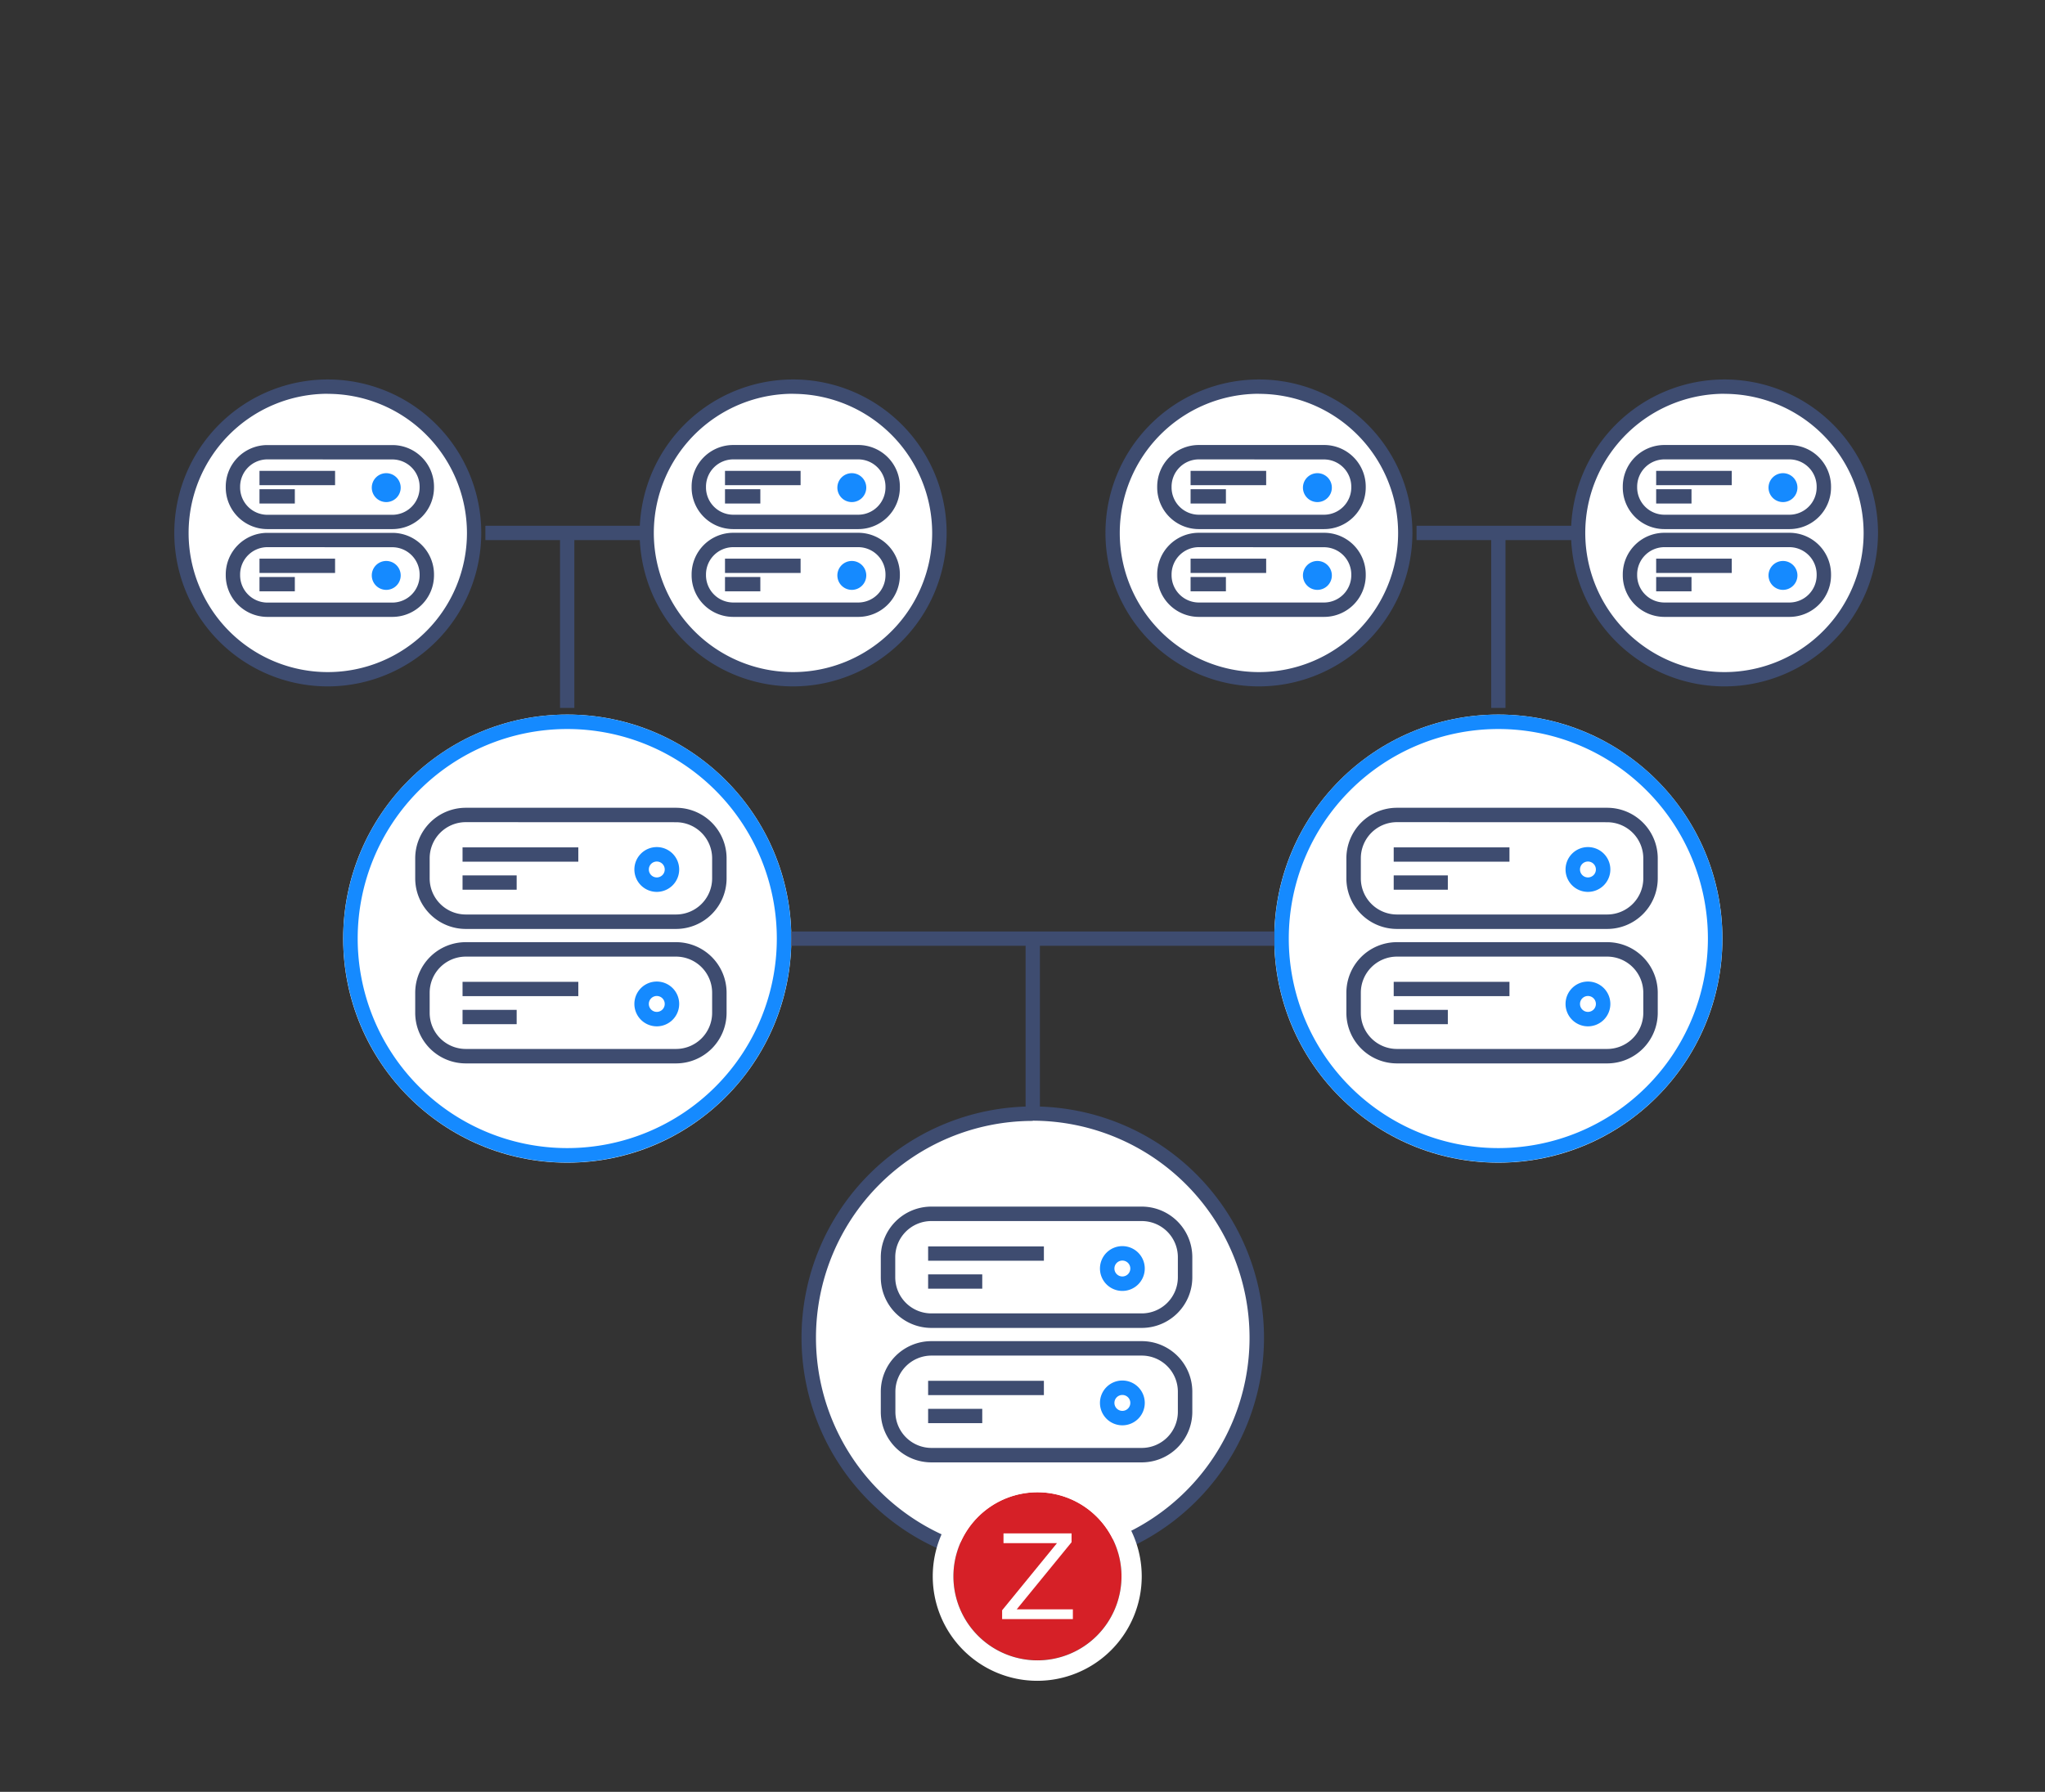 <svg id="Layer_1" data-name="Layer 1" xmlns="http://www.w3.org/2000/svg" viewBox="0 0 283 248"><rect x="0" y="0" width="283" height="248" fill="#333333" stroke="none"/><defs><style>.cls-1{fill:#fff;}.cls-2{fill:#3e4c70;}.cls-3{fill:#158aff;}.cls-4{fill:#d62027;}</style></defs><title>zbx</title><circle class="cls-1" cx="142.93" cy="185.13" r="31.01"/><path class="cls-2" d="M142.92,217.14a32,32,0,1,1,32-32A32,32,0,0,1,142.92,217.14Zm0-62a30,30,0,1,0,30,30A30.05,30.05,0,0,0,142.92,155.11Z"/><path class="cls-2" d="M158,183.79H128.89a7,7,0,0,1-7-7V174a7,7,0,0,1,7-7H158a7,7,0,0,1,7,7v2.78A7,7,0,0,1,158,183.79ZM128.89,169a5,5,0,0,0-5,5v2.78a5,5,0,0,0,5,5H158a5,5,0,0,0,5-5V174a5,5,0,0,0-5-5Z"/><rect class="cls-2" x="128.44" y="172.51" width="16.02" height="1.98"/><rect class="cls-2" x="128.44" y="176.38" width="7.49" height="1.98"/><circle class="cls-1" cx="155.32" cy="175.57" r="3.1"/><path class="cls-3" d="M155.32,174.47a1.1,1.1,0,1,1-1.1,1.1,1.1,1.1,0,0,1,1.1-1.1m0-2a3.1,3.1,0,1,0,3.1,3.1,3.1,3.1,0,0,0-3.1-3.1Z"/><path class="cls-2" d="M158,202.4H128.89a7,7,0,0,1-7-7v-2.78a7,7,0,0,1,7-7H158a7,7,0,0,1,7,7v2.78A7,7,0,0,1,158,202.4Zm-29.09-14.78a5,5,0,0,0-5,5v2.78a5,5,0,0,0,5,5H158a5,5,0,0,0,5-5v-2.78a5,5,0,0,0-5-5Z"/><rect class="cls-2" x="128.44" y="191.11" width="16.02" height="1.98"/><rect class="cls-2" x="128.44" y="194.99" width="7.49" height="1.98"/><circle class="cls-1" cx="155.32" cy="194.17" r="3.1"/><path class="cls-3" d="M155.32,193.07a1.1,1.1,0,1,1-1.1,1.1,1.1,1.1,0,0,1,1.1-1.1m0-2a3.1,3.1,0,1,0,3.1,3.1,3.1,3.1,0,0,0-3.1-3.1Z"/><circle class="cls-4" cx="143.57" cy="218.16" r="11.63"/><path class="cls-1" d="M143.57,206.54a11.63,11.63,0,1,1-11.63,11.63,11.63,11.63,0,0,1,11.63-11.63m0-2.83A14.46,14.46,0,1,0,158,218.16a14.48,14.48,0,0,0-14.46-14.46Z"/><path class="cls-1" d="M138.86,212.23h9.43v1.22l-7.59,9.29h7.77v1.35h-9.79v-1.22l7.59-9.29h-7.4v-1.35Zm0,0"/><circle class="cls-1" cx="207.35" cy="129.91" r="31.01"/><path class="cls-3" d="M207.35,100.9a29,29,0,1,1-29,29,29,29,0,0,1,29-29m0-2a31,31,0,1,0,31,31,31,31,0,0,0-31-31Z"/><path class="cls-2" d="M222.41,128.57H193.32a7,7,0,0,1-7-7V118.8a7,7,0,0,1,7-7h29.09a7,7,0,0,1,7,7v2.78A7,7,0,0,1,222.41,128.57Zm-29.09-14.78a5,5,0,0,0-5,5v2.78a5,5,0,0,0,5,5h29.09a5,5,0,0,0,5-5V118.8a5,5,0,0,0-5-5Z"/><rect class="cls-2" x="192.87" y="117.28" width="16.02" height="1.98"/><rect class="cls-2" x="192.87" y="121.16" width="7.49" height="1.98"/><circle class="cls-1" cx="219.75" cy="120.34" r="3.1"/><path class="cls-3" d="M219.75,119.24a1.1,1.1,0,1,1-1.1,1.1,1.1,1.1,0,0,1,1.1-1.1m0-2a3.1,3.1,0,1,0,3.1,3.1,3.1,3.1,0,0,0-3.1-3.1Z"/><path class="cls-2" d="M222.41,147.18H193.32a7,7,0,0,1-7-7v-2.78a7,7,0,0,1,7-7h29.09a7,7,0,0,1,7,7v2.78A7,7,0,0,1,222.41,147.18ZM193.32,132.4a5,5,0,0,0-5,5v2.78a5,5,0,0,0,5,5h29.09a5,5,0,0,0,5-5v-2.78a5,5,0,0,0-5-5Z"/><rect class="cls-2" x="192.87" y="135.89" width="16.02" height="1.98"/><rect class="cls-2" x="192.87" y="139.77" width="7.49" height="1.98"/><circle class="cls-1" cx="219.75" cy="138.95" r="3.1"/><path class="cls-3" d="M219.75,137.85a1.1,1.1,0,1,1-1.1,1.1,1.1,1.1,0,0,1,1.1-1.1m0-2a3.1,3.1,0,1,0,3.1,3.1,3.1,3.1,0,0,0-3.1-3.1Z"/><circle class="cls-1" cx="238.65" cy="73.76" r="20.25"/><path class="cls-2" d="M238.65,95a21.24,21.24,0,1,1,21.24-21.24A21.27,21.27,0,0,1,238.65,95Zm0-40.5A19.26,19.26,0,1,0,257.9,73.76,19.28,19.28,0,0,0,238.65,54.51Z"/><path class="cls-2" d="M247.63,73.23h-17.3a5.76,5.76,0,0,1-5.76-5.76v-.12a5.76,5.76,0,0,1,5.76-5.76h17.3a5.76,5.76,0,0,1,5.76,5.76v.12A5.76,5.76,0,0,1,247.63,73.23Zm-17.3-9.65a3.78,3.78,0,0,0-3.77,3.77v.12a3.78,3.78,0,0,0,3.77,3.77h17.3a3.78,3.78,0,0,0,3.77-3.77v-.12a3.78,3.78,0,0,0-3.77-3.77Z"/><rect class="cls-2" x="229.19" y="65.17" width="10.46" height="1.98"/><rect class="cls-2" x="229.19" y="67.71" width="4.89" height="1.98"/><circle class="cls-1" cx="246.74" cy="67.52" r="2.02"/><path class="cls-3" d="M246.74,67.49l0,0a0,0,0,0,1,0,0m0-2a2,2,0,1,0,2,2,2,2,0,0,0-2-2Z"/><path class="cls-2" d="M247.63,85.38h-17.3a5.76,5.76,0,0,1-5.76-5.76v-.12a5.76,5.76,0,0,1,5.76-5.76h17.3a5.76,5.76,0,0,1,5.76,5.76v.12A5.76,5.76,0,0,1,247.63,85.38Zm-17.3-9.65a3.78,3.78,0,0,0-3.77,3.77v.12a3.78,3.78,0,0,0,3.77,3.77h17.3a3.78,3.78,0,0,0,3.77-3.77v-.12a3.78,3.78,0,0,0-3.77-3.77Z"/><rect class="cls-2" x="229.19" y="77.32" width="10.46" height="1.98"/><rect class="cls-2" x="229.19" y="79.86" width="4.89" height="1.98"/><circle class="cls-1" cx="246.74" cy="79.67" r="2.02"/><path class="cls-3" d="M246.74,79.64l0,0a0,0,0,0,1,0,0m0-2a2,2,0,1,0,2,2,2,2,0,0,0-2-2Z"/><circle class="cls-1" cx="174.22" cy="73.76" r="20.25"/><path class="cls-2" d="M174.22,95a21.24,21.24,0,1,1,21.24-21.24A21.27,21.27,0,0,1,174.22,95Zm0-40.5a19.26,19.26,0,1,0,19.26,19.26A19.28,19.28,0,0,0,174.22,54.51Z"/><path class="cls-2" d="M183.2,73.23H165.9a5.76,5.76,0,0,1-5.76-5.76v-.12a5.76,5.76,0,0,1,5.76-5.76h17.3A5.76,5.76,0,0,1,189,67.36v.12A5.76,5.76,0,0,1,183.2,73.23Zm-17.3-9.65a3.78,3.78,0,0,0-3.77,3.77v.12a3.78,3.78,0,0,0,3.77,3.77h17.3A3.78,3.78,0,0,0,187,67.48v-.12a3.78,3.78,0,0,0-3.77-3.77Z"/><rect class="cls-2" x="164.76" y="65.17" width="10.46" height="1.98"/><rect class="cls-2" x="164.76" y="67.71" width="4.89" height="1.98"/><circle class="cls-1" cx="182.31" cy="67.52" r="2.02"/><path class="cls-3" d="M182.31,67.49l0,0a0,0,0,0,1,0,0m0-2a2,2,0,1,0,2,2,2,2,0,0,0-2-2Z"/><path class="cls-2" d="M183.2,85.38H165.9a5.76,5.76,0,0,1-5.76-5.76v-.12a5.76,5.76,0,0,1,5.76-5.76h17.3A5.76,5.76,0,0,1,189,79.51v.12A5.76,5.76,0,0,1,183.2,85.38Zm-17.3-9.65a3.78,3.78,0,0,0-3.77,3.77v.12a3.78,3.78,0,0,0,3.77,3.77h17.3A3.78,3.78,0,0,0,187,79.63v-.12a3.78,3.78,0,0,0-3.77-3.77Z"/><rect class="cls-2" x="164.76" y="77.32" width="10.46" height="1.98"/><rect class="cls-2" x="164.76" y="79.86" width="4.89" height="1.98"/><circle class="cls-1" cx="182.31" cy="79.67" r="2.02"/><path class="cls-3" d="M182.31,79.64l0,0a0,0,0,0,1,0,0m0-2a2,2,0,1,0,2,2,2,2,0,0,0-2-2Z"/><circle class="cls-1" cx="78.5" cy="129.91" r="31.01"/><path class="cls-3" d="M78.5,100.9a29,29,0,1,1-29,29,29,29,0,0,1,29-29m0-2a31,31,0,1,0,31,31,31,31,0,0,0-31-31Z"/><path class="cls-2" d="M93.55,128.57H64.46a7,7,0,0,1-7-7V118.8a7,7,0,0,1,7-7H93.55a7,7,0,0,1,7,7v2.78A7,7,0,0,1,93.55,128.57ZM64.46,113.79a5,5,0,0,0-5,5v2.78a5,5,0,0,0,5,5H93.55a5,5,0,0,0,5-5V118.8a5,5,0,0,0-5-5Z"/><rect class="cls-2" x="64.01" y="117.28" width="16.02" height="1.98"/><rect class="cls-2" x="64.01" y="121.16" width="7.49" height="1.98"/><circle class="cls-1" cx="90.89" cy="120.34" r="3.1"/><path class="cls-3" d="M90.89,119.24a1.1,1.1,0,1,1-1.1,1.1,1.1,1.1,0,0,1,1.1-1.1m0-2a3.1,3.1,0,1,0,3.1,3.1,3.1,3.1,0,0,0-3.1-3.1Z"/><path class="cls-2" d="M93.55,147.18H64.46a7,7,0,0,1-7-7v-2.78a7,7,0,0,1,7-7H93.55a7,7,0,0,1,7,7v2.78A7,7,0,0,1,93.55,147.18ZM64.46,132.4a5,5,0,0,0-5,5v2.78a5,5,0,0,0,5,5H93.55a5,5,0,0,0,5-5v-2.78a5,5,0,0,0-5-5Z"/><rect class="cls-2" x="64.01" y="135.89" width="16.02" height="1.98"/><rect class="cls-2" x="64.01" y="139.77" width="7.49" height="1.98"/><circle class="cls-1" cx="90.89" cy="138.95" r="3.1"/><path class="cls-3" d="M90.89,137.85a1.1,1.1,0,1,1-1.1,1.1,1.1,1.1,0,0,1,1.1-1.1m0-2a3.1,3.1,0,1,0,3.1,3.1,3.1,3.1,0,0,0-3.1-3.1Z"/><rect class="cls-2" x="109.51" y="128.92" width="66.84" height="1.98"/><rect class="cls-2" x="141.93" y="130.08" width="1.98" height="24.04"/><rect class="cls-2" x="196.03" y="72.77" width="22.66" height="1.98"/><rect class="cls-2" x="206.36" y="73.94" width="1.98" height="24.04"/><circle class="cls-1" cx="109.79" cy="73.76" r="20.25"/><path class="cls-2" d="M109.79,95A21.24,21.24,0,1,1,131,73.76,21.27,21.27,0,0,1,109.79,95Zm0-40.5A19.26,19.26,0,1,0,129,73.76,19.28,19.28,0,0,0,109.79,54.51Z"/><path class="cls-2" d="M118.77,73.23h-17.3a5.76,5.76,0,0,1-5.76-5.76v-.12a5.76,5.76,0,0,1,5.76-5.76h17.3a5.76,5.76,0,0,1,5.76,5.76v.12A5.76,5.76,0,0,1,118.77,73.23Zm-17.3-9.65a3.78,3.78,0,0,0-3.77,3.77v.12a3.78,3.78,0,0,0,3.77,3.77h17.3a3.78,3.78,0,0,0,3.77-3.77v-.12a3.78,3.78,0,0,0-3.77-3.77Z"/><rect class="cls-2" x="100.33" y="65.17" width="10.46" height="1.98"/><rect class="cls-2" x="100.33" y="67.71" width="4.89" height="1.98"/><circle class="cls-1" cx="117.88" cy="67.52" r="2.02"/><path class="cls-3" d="M117.88,67.49l0,0a0,0,0,0,1,0,0m0-2a2,2,0,1,0,2,2,2,2,0,0,0-2-2Z"/><path class="cls-2" d="M118.77,85.38h-17.3a5.76,5.76,0,0,1-5.76-5.76v-.12a5.76,5.76,0,0,1,5.76-5.76h17.3a5.76,5.76,0,0,1,5.76,5.76v.12A5.76,5.76,0,0,1,118.77,85.38Zm-17.3-9.65a3.78,3.78,0,0,0-3.77,3.77v.12a3.78,3.78,0,0,0,3.77,3.77h17.3a3.78,3.78,0,0,0,3.77-3.77v-.12a3.78,3.78,0,0,0-3.77-3.77Z"/><rect class="cls-2" x="100.33" y="77.32" width="10.46" height="1.98"/><rect class="cls-2" x="100.33" y="79.86" width="4.89" height="1.98"/><circle class="cls-1" cx="117.88" cy="79.67" r="2.02"/><path class="cls-3" d="M117.88,79.64l0,0a0,0,0,0,1,0,0m0-2a2,2,0,1,0,2,2,2,2,0,0,0-2-2Z"/><circle class="cls-1" cx="45.36" cy="73.76" r="20.25"/><path class="cls-2" d="M45.36,95A21.24,21.24,0,1,1,66.6,73.76,21.27,21.27,0,0,1,45.36,95Zm0-40.5A19.26,19.26,0,1,0,64.62,73.76,19.28,19.28,0,0,0,45.36,54.51Z"/><path class="cls-2" d="M54.34,73.23H37a5.76,5.76,0,0,1-5.76-5.76v-.12A5.76,5.76,0,0,1,37,61.6h17.3a5.76,5.76,0,0,1,5.76,5.76v.12A5.76,5.76,0,0,1,54.34,73.23ZM37,63.58a3.78,3.78,0,0,0-3.77,3.77v.12A3.78,3.78,0,0,0,37,71.25h17.3a3.78,3.78,0,0,0,3.77-3.77v-.12a3.78,3.78,0,0,0-3.77-3.77Z"/><rect class="cls-2" x="35.91" y="65.17" width="10.46" height="1.98"/><rect class="cls-2" x="35.91" y="67.71" width="4.89" height="1.98"/><circle class="cls-1" cx="53.45" cy="67.52" r="2.02"/><path class="cls-3" d="M53.45,67.49l0,0a0,0,0,0,1,0,0m0-2a2,2,0,1,0,2,2,2,2,0,0,0-2-2Z"/><path class="cls-2" d="M54.34,85.38H37a5.76,5.76,0,0,1-5.76-5.76v-.12A5.76,5.76,0,0,1,37,73.75h17.3a5.76,5.76,0,0,1,5.76,5.76v.12A5.76,5.76,0,0,1,54.34,85.38ZM37,75.73a3.78,3.78,0,0,0-3.77,3.77v.12A3.78,3.78,0,0,0,37,83.4h17.3a3.78,3.78,0,0,0,3.77-3.77v-.12a3.78,3.78,0,0,0-3.77-3.77Z"/><rect class="cls-2" x="35.91" y="77.32" width="10.46" height="1.98"/><rect class="cls-2" x="35.91" y="79.86" width="4.89" height="1.98"/><circle class="cls-1" cx="53.45" cy="79.67" r="2.02"/><path class="cls-3" d="M53.45,79.64l0,0a0,0,0,0,1,0,0m0-2a2,2,0,1,0,2,2,2,2,0,0,0-2-2Z"/><rect class="cls-2" x="67.17" y="72.77" width="22.66" height="1.98"/><rect class="cls-2" x="77.5" y="73.94" width="1.98" height="24.04"/></svg>